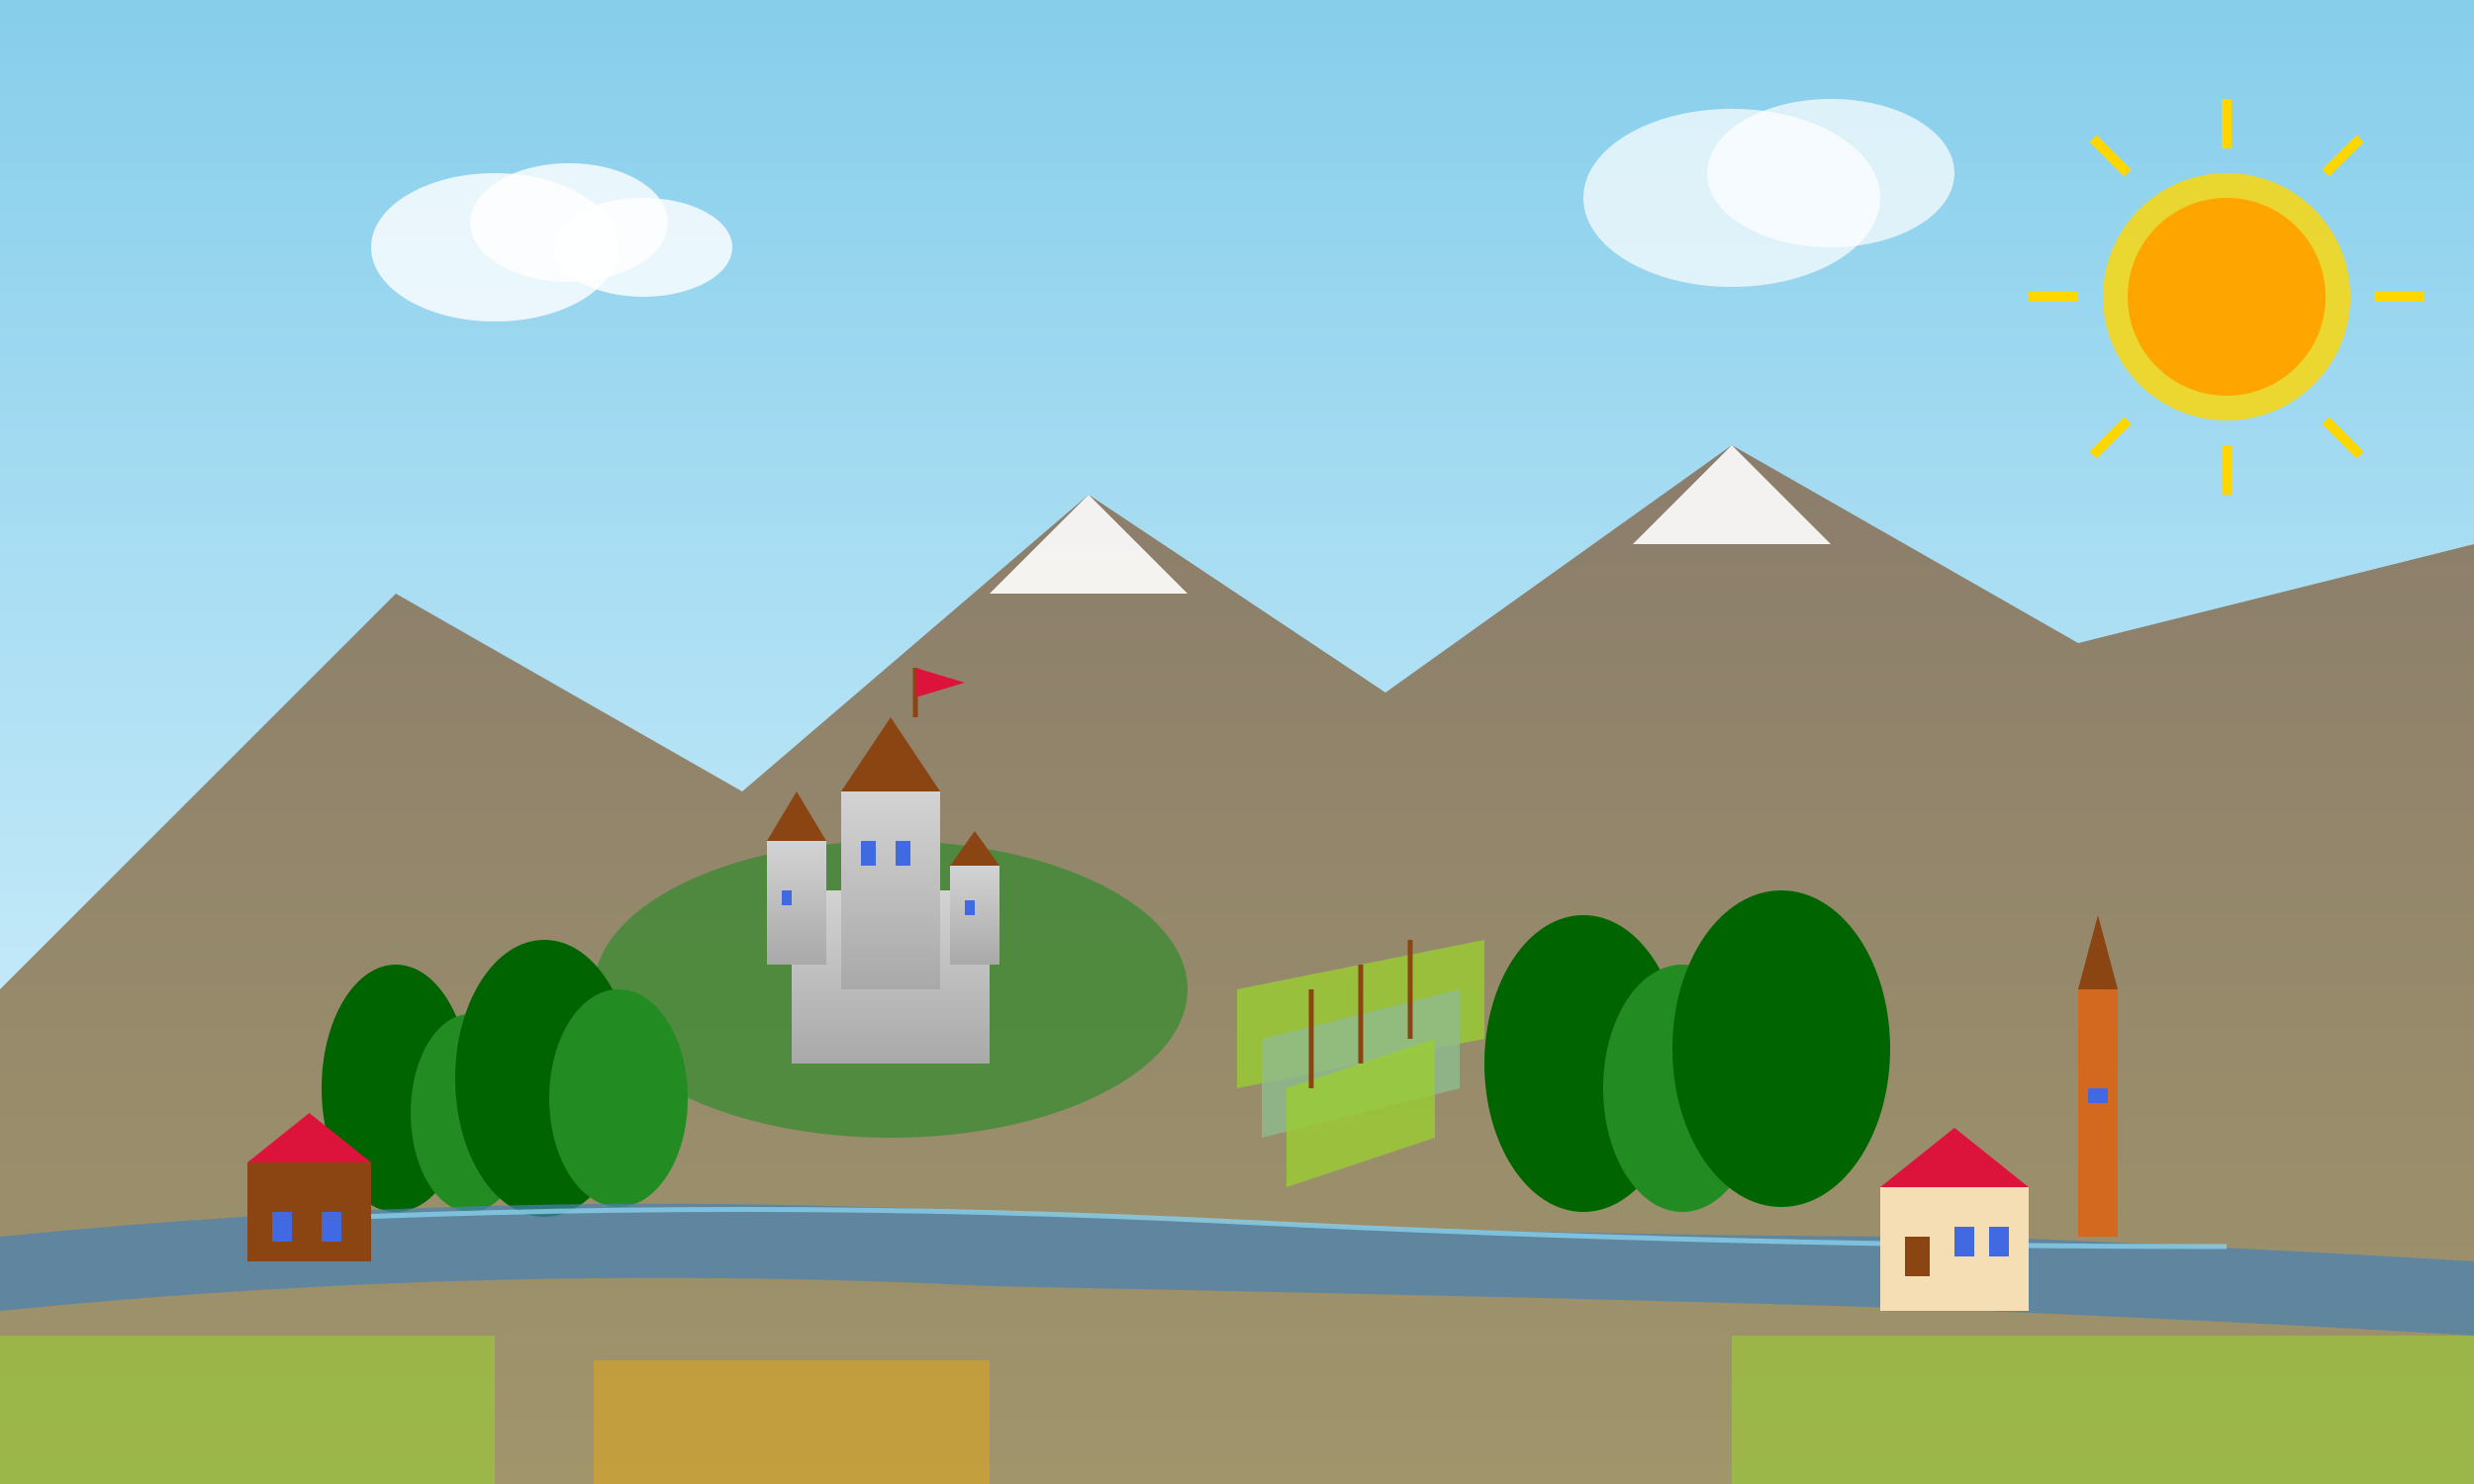 <svg width="500" height="300" viewBox="0 0 500 300" fill="none" xmlns="http://www.w3.org/2000/svg">
  <rect x="0" y="0" width="500" height="300" fill="#333333" stroke="none"/>
  <!-- Sky gradient -->
  <defs>
    <linearGradient id="skyGradient" x1="0%" y1="0%" x2="0%" y2="100%">
      <stop offset="0%" style="stop-color:#87CEEB;stop-opacity:1" />
      <stop offset="100%" style="stop-color:#E0F6FF;stop-opacity:1" />
    </linearGradient>
    <linearGradient id="mountainGradient" x1="0%" y1="0%" x2="0%" y2="100%">
      <stop offset="0%" style="stop-color:#8B7D6B;stop-opacity:1" />
      <stop offset="100%" style="stop-color:#A0956B;stop-opacity:1" />
    </linearGradient>
    <linearGradient id="castleGradient" x1="0%" y1="0%" x2="0%" y2="100%">
      <stop offset="0%" style="stop-color:#D3D3D3;stop-opacity:1" />
      <stop offset="100%" style="stop-color:#A9A9A9;stop-opacity:1" />
    </linearGradient>
  </defs>
  
  <!-- Sky background -->
  <rect width="500" height="300" fill="url(#skyGradient)"/>
  
  <!-- Clouds -->
  <ellipse cx="100" cy="50" rx="25" ry="15" fill="white" opacity="0.8"/>
  <ellipse cx="115" cy="45" rx="20" ry="12" fill="white" opacity="0.8"/>
  <ellipse cx="130" cy="50" rx="18" ry="10" fill="white" opacity="0.8"/>
  
  <ellipse cx="350" cy="40" rx="30" ry="18" fill="white" opacity="0.7"/>
  <ellipse cx="370" cy="35" rx="25" ry="15" fill="white" opacity="0.7"/>
  
  <!-- Mountain range (Alps) -->
  <path d="M0 200 L80 120 L150 160 L220 100 L280 140 L350 90 L420 130 L500 110 L500 300 L0 300 Z" fill="url(#mountainGradient)"/>
  
  <!-- Snow caps -->
  <path d="M200 120 L220 100 L240 120 Z" fill="white" opacity="0.9"/>
  <path d="M330 110 L350 90 L370 110 Z" fill="white" opacity="0.9"/>
  
  <!-- Castle on hill (Neuschwanstein inspired) -->
  <ellipse cx="180" cy="200" rx="60" ry="30" fill="#228B22" opacity="0.6"/>
  
  <!-- Castle base -->
  <rect x="160" y="180" width="40" height="35" fill="url(#castleGradient)"/>
  
  <!-- Main tower -->
  <rect x="170" y="160" width="20" height="40" fill="url(#castleGradient)"/>
  <polygon points="170,160 180,145 190,160" fill="#8B4513"/>
  
  <!-- Side towers -->
  <rect x="155" y="170" width="12" height="25" fill="url(#castleGradient)"/>
  <polygon points="155,170 161,160 167,170" fill="#8B4513"/>
  
  <rect x="192" y="175" width="10" height="20" fill="url(#castleGradient)"/>
  <polygon points="192,175 197,168 202,175" fill="#8B4513"/>
  
  <!-- Castle windows -->
  <rect x="174" y="170" width="3" height="5" fill="#4169E1"/>
  <rect x="181" y="170" width="3" height="5" fill="#4169E1"/>
  <rect x="158" y="180" width="2" height="3" fill="#4169E1"/>
  <rect x="195" y="182" width="2" height="3" fill="#4169E1"/>
  
  <!-- Flag -->
  <line x1="185" y1="145" x2="185" y2="135" stroke="#8B4513" stroke-width="1"/>
  <polygon points="185,135 195,138 185,141" fill="#DC143C"/>
  
  <!-- Forest (Black Forest inspired) -->
  <ellipse cx="80" cy="220" rx="15" ry="25" fill="#006400"/>
  <ellipse cx="95" cy="225" rx="12" ry="20" fill="#228B22"/>
  <ellipse cx="110" cy="218" rx="18" ry="28" fill="#006400"/>
  <ellipse cx="125" cy="222" rx="14" ry="22" fill="#228B22"/>
  
  <ellipse cx="320" cy="215" rx="20" ry="30" fill="#006400"/>
  <ellipse cx="340" cy="220" rx="16" ry="25" fill="#228B22"/>
  <ellipse cx="360" cy="212" rx="22" ry="32" fill="#006400"/>
  
  <!-- River (Rhine inspired) -->
  <path d="M0 250 Q100 240 200 245 T400 250 Q450 252 500 255 L500 270 Q450 267 400 265 T200 260 Q100 255 0 265 Z" fill="#4682B4" opacity="0.7"/>
  
  <!-- River highlights -->
  <path d="M50 247 Q150 242 250 247 T450 252" stroke="#87CEEB" stroke-width="1" fill="none" opacity="0.8"/>
  
  <!-- Vineyard terraces -->
  <path d="M250 200 L300 190 L300 210 L250 220 Z" fill="#9ACD32" opacity="0.8"/>
  <path d="M255 210 L295 200 L295 220 L255 230 Z" fill="#8FBC8F" opacity="0.8"/>
  <path d="M260 220 L290 210 L290 230 L260 240 Z" fill="#9ACD32" opacity="0.8"/>
  
  <!-- Vineyard posts -->
  <line x1="265" y1="200" x2="265" y2="220" stroke="#8B4513" stroke-width="1"/>
  <line x1="275" y1="195" x2="275" y2="215" stroke="#8B4513" stroke-width="1"/>
  <line x1="285" y1="190" x2="285" y2="210" stroke="#8B4513" stroke-width="1"/>
  
  <!-- Traditional German houses -->
  <rect x="50" y="235" width="25" height="20" fill="#8B4513"/>
  <polygon points="50,235 62.5,225 75,235" fill="#DC143C"/>
  <rect x="55" y="245" width="4" height="6" fill="#4169E1"/>
  <rect x="65" y="245" width="4" height="6" fill="#4169E1"/>
  <rect x="60" y="240" width="5" height="8" fill="#8B4513"/>
  
  <rect x="380" y="240" width="30" height="25" fill="#F5DEB3"/>
  <polygon points="380,240 395,228 410,240" fill="#DC143C"/>
  <rect x="385" y="250" width="5" height="8" fill="#8B4513"/>
  <rect x="395" y="248" width="4" height="6" fill="#4169E1"/>
  <rect x="402" y="248" width="4" height="6" fill="#4169E1"/>
  
  <!-- Church spire -->
  <rect x="420" y="200" width="8" height="50" fill="#D2691E"/>
  <polygon points="420,200 424,185 428,200" fill="#8B4513"/>
  <rect x="422" y="220" width="4" height="3" fill="#4169E1"/>
  
  <!-- Fields -->
  <rect x="0" y="270" width="100" height="30" fill="#9ACD32" opacity="0.6"/>
  <rect x="120" y="275" width="80" height="25" fill="#DAA520" opacity="0.6"/>
  <rect x="350" y="270" width="150" height="30" fill="#9ACD32" opacity="0.6"/>
  
  <!-- Sun -->
  <circle cx="450" cy="60" r="25" fill="#FFD700" opacity="0.8"/>
  <circle cx="450" cy="60" r="20" fill="#FFA500"/>
  
  <!-- Sun rays -->
  <line x1="450" y1="20" x2="450" y2="30" stroke="#FFD700" stroke-width="2"/>
  <line x1="480" y1="60" x2="490" y2="60" stroke="#FFD700" stroke-width="2"/>
  <line x1="450" y1="90" x2="450" y2="100" stroke="#FFD700" stroke-width="2"/>
  <line x1="420" y1="60" x2="410" y2="60" stroke="#FFD700" stroke-width="2"/>
  <line x1="470" y1="35" x2="477" y2="28" stroke="#FFD700" stroke-width="2"/>
  <line x1="470" y1="85" x2="477" y2="92" stroke="#FFD700" stroke-width="2"/>
  <line x1="430" y1="85" x2="423" y2="92" stroke="#FFD700" stroke-width="2"/>
  <line x1="430" y1="35" x2="423" y2="28" stroke="#FFD700" stroke-width="2"/>
</svg>
